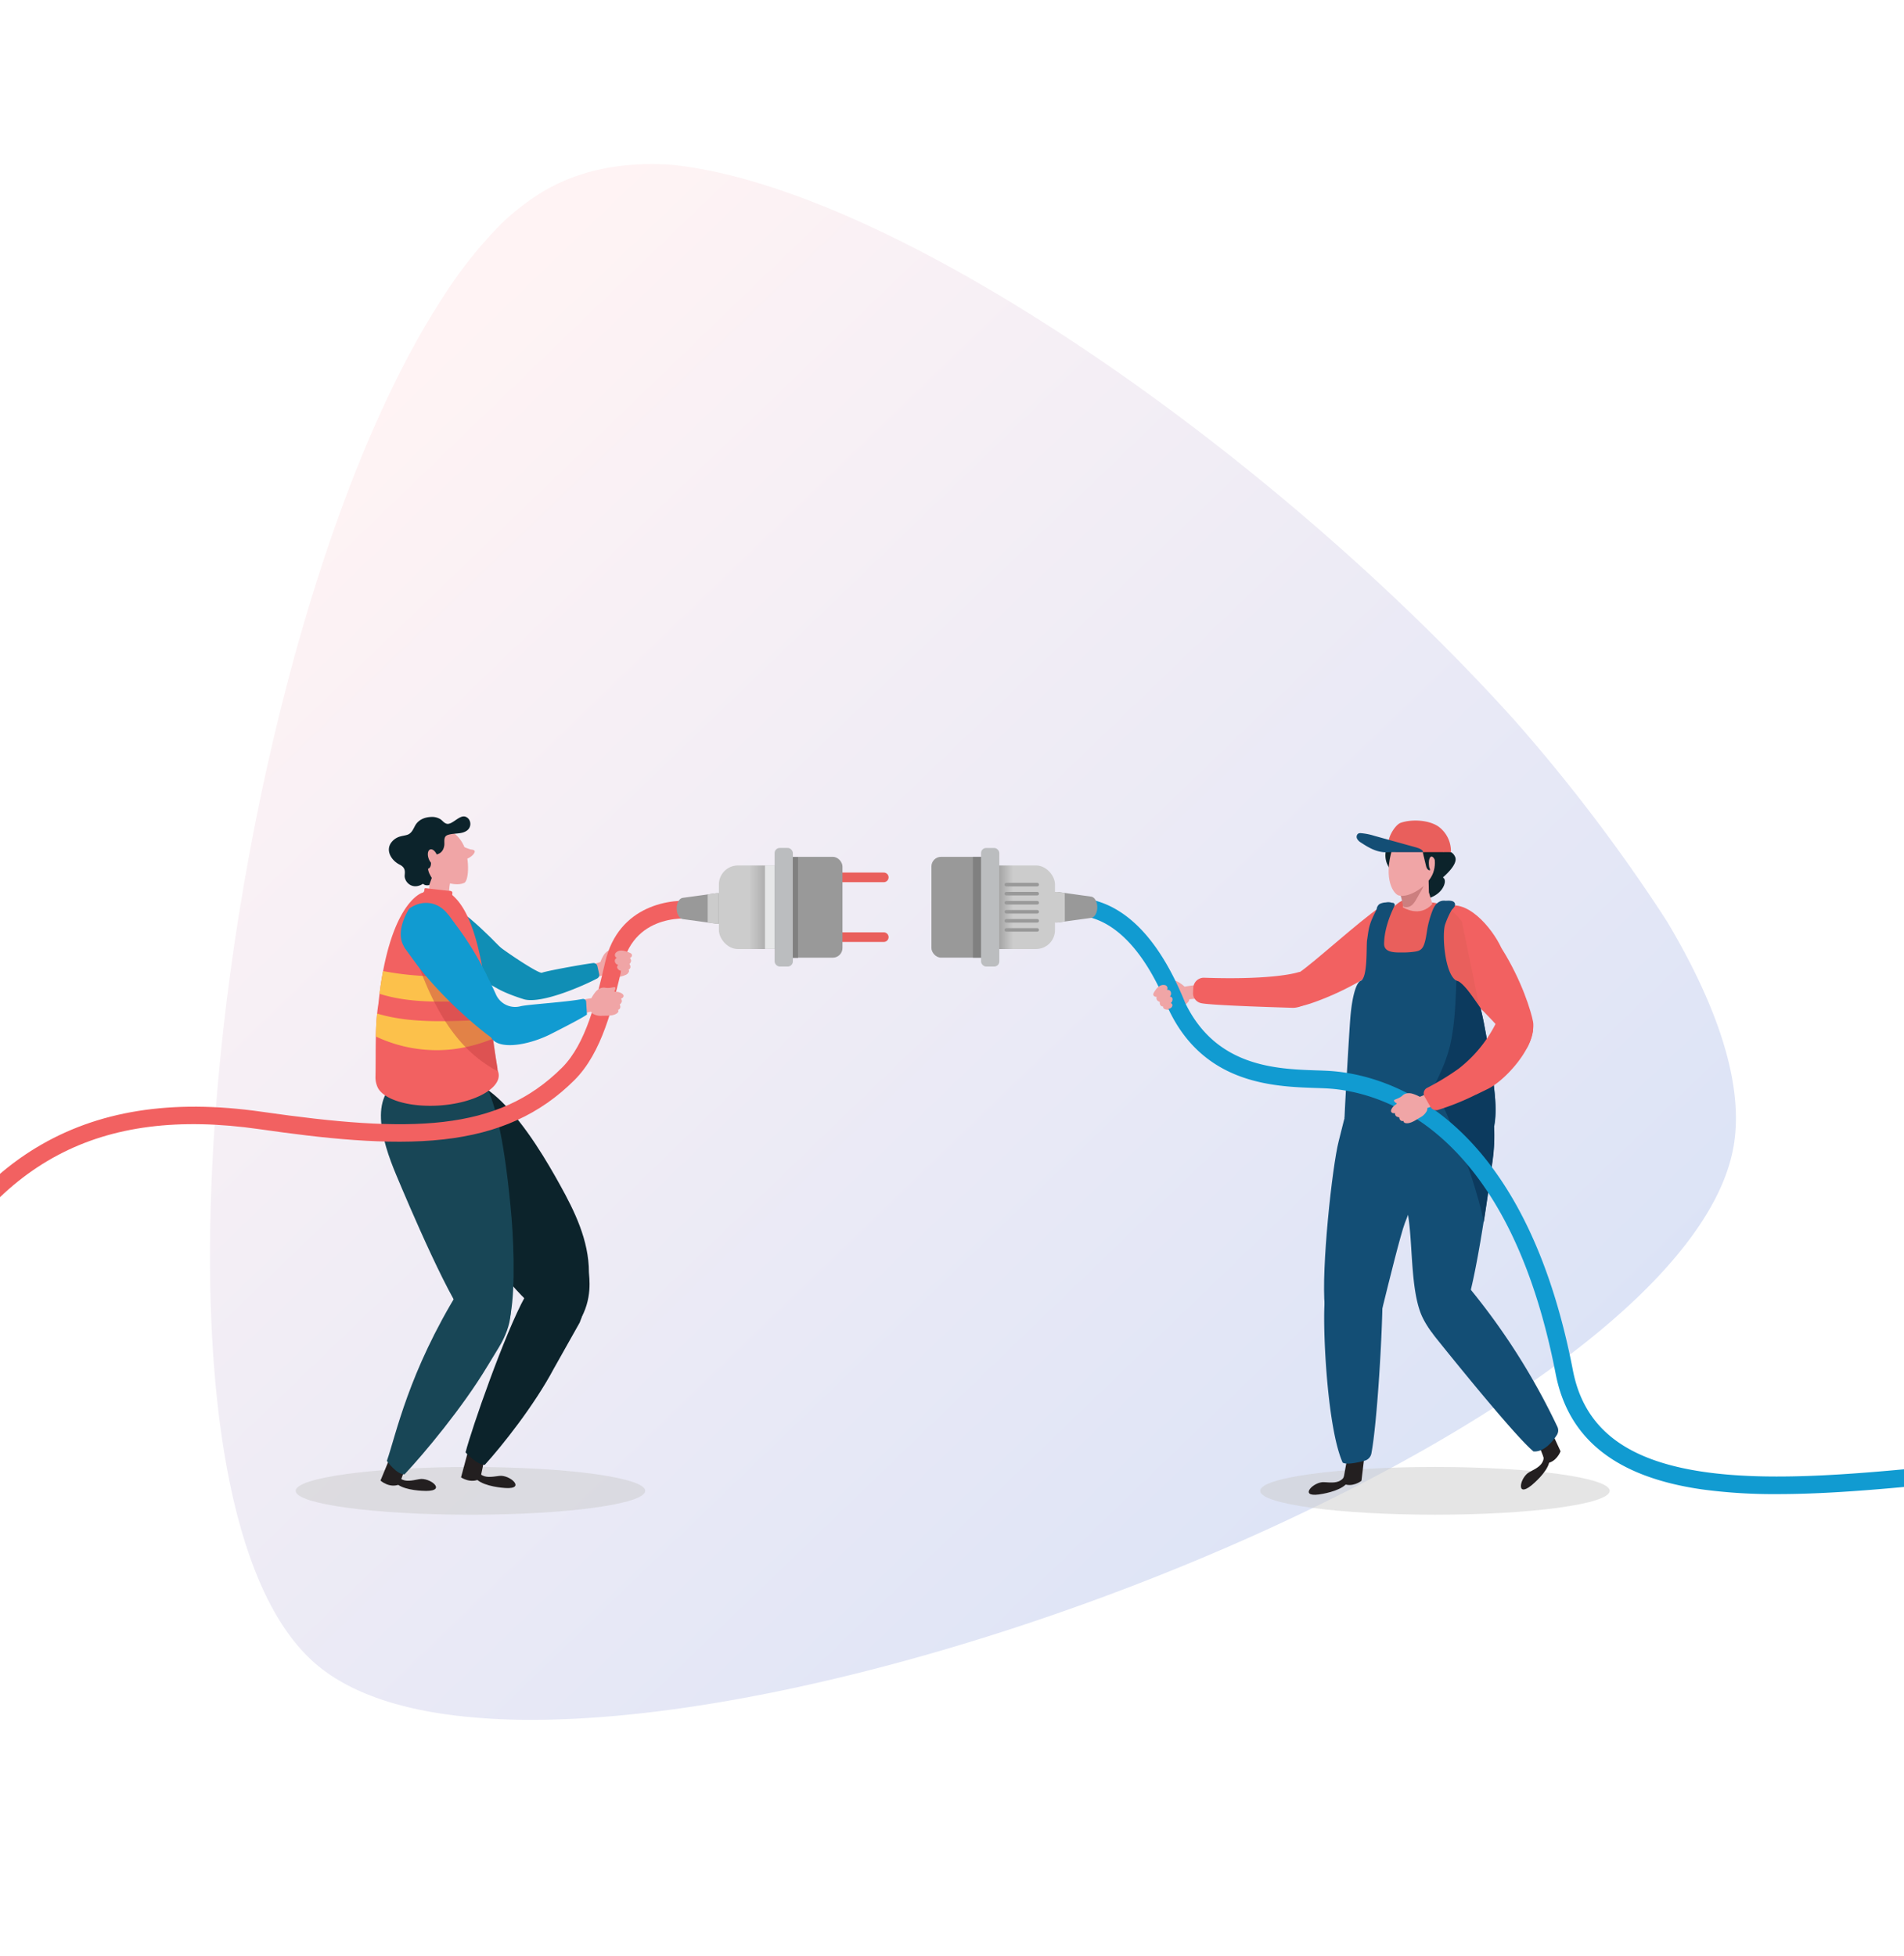 <svg xmlns="http://www.w3.org/2000/svg" xmlns:xlink="http://www.w3.org/1999/xlink" viewBox="0 0 996.91 1024"><defs><style>.cls-1{isolation:isolate;}.cls-2{fill:#fff;}.cls-3{opacity:0.4;fill:url(#_ÂÁ_Ï_ÌÌ_È_ËÂÌÚ_339);}.cls-18,.cls-4{fill:#ccc;}.cls-24,.cls-4{opacity:0.5;}.cls-5{fill:#0c232b;}.cls-6{fill:#f0a5a6;}.cls-7{fill:#231f20;}.cls-8{fill:#184656;}.cls-9{fill:#108eb5;}.cls-10{fill:#f26161;}.cls-11{fill:#134e75;}.cls-12{fill:#e95f5c;}.cls-13{fill:#cc7f7f;}.cls-14{fill:#999;}.cls-15{fill:url(#linear-gradient);}.cls-16{fill:#bbbdbf;}.cls-17{fill:#e6e7e8;}.cls-17,.cls-18,.cls-19,.cls-24{mix-blend-mode:multiply;}.cls-19{fill:gray;}.cls-20{fill:#0c3a5e;}.cls-21{fill:#119bd1;}.cls-22{fill:url(#linear-gradient-2);}.cls-23{fill:#fcc14b;}.cls-24{fill:#c94545;}</style><linearGradient id="_ÂÁ_Ï_ÌÌ_È_ËÂÌÚ_339" x1="152.2" y1="244.62" x2="681.96" y2="882.65" gradientTransform="translate(-33.38 35.65) rotate(-4.24)" gradientUnits="userSpaceOnUse"><stop offset="0" stop-color="#ffe2e4"/><stop offset="1" stop-color="#a4b8ea"/></linearGradient><linearGradient id="linear-gradient" x1="376.4" y1="474.98" x2="427.32" y2="474.98" gradientUnits="userSpaceOnUse"><stop offset="0.31" stop-color="#ccc"/><stop offset="0.89" stop-color="#666"/></linearGradient><linearGradient id="linear-gradient-2" x1="501.47" y1="474.98" x2="552.39" y2="474.98" gradientTransform="translate(1053.86 949.95) rotate(-180)" gradientUnits="userSpaceOnUse"><stop offset="0.2" stop-color="#666"/><stop offset="0.57" stop-color="#ccc"/></linearGradient></defs><g class="cls-1"><g id="Layer_1" data-name="Layer 1"><rect class="cls-2" x="-167.18" width="1280" height="1024"/><path class="cls-3" d="M872.94,482.6c-1.92-3-3.83-5.92-5.77-8.84A895,895,0,0,0,793,377.09C667.82,238.1,470.43,99,352.35,86.33c-4.12-.3-8.22-.46-12.33-.42-21.43.13-42.47,5.12-60.83,17.65a130.5,130.5,0,0,0-17,13.86,230.72,230.72,0,0,0-27.66,34.15c-5.78,8.82-11.32,17.77-16.35,26.86,1.69-3.23,3-5.4,1.75-3.29-.63,1.21-1.27,2.38-1.9,3.59-8.05,14.4-15.71,30.15-23.07,47C115.24,409.15,79.05,722.87,142,840.77c6.49,12.16,14.06,22.22,22.73,29.82C182.3,886,209,895,242,898.55a341.26,341.26,0,0,0,39,1.83C495.31,899,883.46,733.24,907.58,600.72c5.81-32-7.84-73.17-34.64-118.12"/><ellipse class="cls-4" cx="246.32" cy="780.5" rx="91.5" ry="12.5"/><ellipse class="cls-4" cx="751.32" cy="780.5" rx="91.5" ry="12.5"/><path class="cls-5" d="M727.52,454.47s-5.23-6.12.64-15.09c4-6,8.18-3.47,8-.52S732.44,450.25,727.52,454.47Z"/><path class="cls-6" d="M314.36,503.64s-4.91,1.54-5.37,2.08c-.15.17-1.73,1-.61,4.07.42,1.15,1.23,2.29,2.4,2.42.71.08,2.92-1,4.49-1.56a2.65,2.65,0,0,0,1.41,1.07,8,8,0,0,0,4.67.2c2.21-.39,5.26-.67,7-2.06s.72-2.23.72-2.23a1.57,1.57,0,0,0,1-1.24,2.13,2.13,0,0,0-.53-1.66,3.17,3.17,0,0,0,.89-1.61,2.42,2.42,0,0,0-.63-1.57s1.27-.53,1.07-1.66-2.51-1.52-3.18-1.49l-1.95.11s.82-2.19-.08-2.34c-.46-.08-2.79,1.16-4.83,1-2.36-.13-4,1.83-4.53,2.54A20,20,0,0,0,314.36,503.64Z"/><path class="cls-7" d="M246.08,756l-4.69,17.45s5.18,3.56,10.08.66l3.32-15.57S245.82,755.56,246.08,756Z"/><path class="cls-7" d="M250.9,765.37s-1.66,4.84.88,6.58,5.27,1.34,9.58.73c5.57-.79,14.2,7,3.31,6.35-1.61-.1-10.52-.79-14.72-4.21-2-1.67-1.74-5.65-1.14-6.78Z"/><path class="cls-5" d="M262.74,576.83c-11.22-11-23.67-16.8-35.14-7.54l-3.25,2.63c-16.67,13.46,29.2,82.27,38.31,94.24,11.59,15.23,33.84,36.2,40.4,25.94,7.61-11.92,5.29-23.84,5.29-25.94,0-16.89-7.54-32.1-15.12-45.78C286.93,609,275.65,589.48,262.74,576.83Z"/><path class="cls-5" d="M253.83,766.89c8.74-9.55,26-31.22,36.19-50.48l.09-.15,13.41-23.85c4.89-11.79.84-17.77-5.26-21,0,0-23.42,7.55-23.44,7.6-10.58,19.21-27.92,69-31.06,81.37C243.76,760.37,249.77,767,253.83,766.89Z"/><path class="cls-7" d="M206.1,758.43l-6.88,16.7s4.68,4.2,9.91,2l5.29-15S205.9,758,206.1,758.43Z"/><path class="cls-7" d="M208.62,767.7s-1.38,4.93,1.26,6.52,5.34,1,9.61.17c5.52-1.11,14.58,6.13,3.67,6.15-1.61,0-10.55-.18-14.93-3.35-2.14-1.54-2.08-5.54-1.54-6.7Z"/><path class="cls-8" d="M211.81,771.87c10.1-10.72,30.39-35,43.3-56.49l.11-.16,6.08-10c7.05-11.56,8.14-23.75,2.43-27.23l-1.91-1.16c-5.71-3.48-21.23-1.7-21.26-1.64-26.82,43.45-33.15,75.84-38,89.63C202.55,764.84,207.71,772.05,211.81,771.87Z"/><path class="cls-8" d="M254.38,568.16c-7.2-14-24.39-10.67-38.19-5.48l-3.91,1.48c-20.06,7.54-12.52,32.66-4.74,51.17,5.88,14,29.76,70.66,39.23,78.31,3.75,3,14.25,3.06,16.22,2.31s3.58-3.33,4.4-8.08c2.58-14.83,1.5-40.92-.1-56.47C266,618.48,262.67,584.23,254.38,568.16Z"/><path class="cls-6" d="M242.07,441.22c4,6.9,3.63,19.8,1,21-5.58,2.61-17.61-2.23-21.6-9.13s-2.6-15.17,3.1-18.46S238.08,434.31,242.07,441.22Z"/><path class="cls-6" d="M235.51,472H224.75V455.65l12.42.69S234,464.92,235.51,472Z"/><path class="cls-6" d="M240.31,442.19s4.89,2.4,6.55,2.58,2.36.79.93,2.57a8.68,8.68,0,0,1-3.92,2.47Z"/><path class="cls-9" d="M312.78,505.79a2.09,2.09,0,0,0-2.31-1.59c-6.56.85-24.86,4.23-26.68,5.05s-22.88-13.59-24.09-15.15c-8.08-2.1,0,15.32-3.43,20,2.65,4.5,18.33,9.13,18.33,9.13,9.45,2.33,31.32-7.38,38.11-11a2.09,2.09,0,0,0,1-2.32Z"/><path class="cls-9" d="M265,511.43c-1.56,1.75-3.64,3.94-5.32,5.57-8.57-4.42-13.56-5.62-23.81-14.27-9.34-8.81-18.25-11.54-16.29-21.37,2-7.52,12.73-9.84,12.76-9.81,10.87,4.81,27.87,22,38.36,33.91C269.23,507.74,266.87,509.38,265,511.43Z"/><path class="cls-10" d="M221.35,467.36c1.62-1,.16-2.34,1.56-2.35l11.61,1.33c3.62-.09,1.81,1.83,2.4,2.34,15.81,13.74,17.64,54.86,23.4,89.68a16.81,16.81,0,0,1,.21,1.95,6.35,6.35,0,0,1,.56,3.49c-.92,7.31-14.59,14-31.64,15-15.21.87-28.18-3-31.58-9.23l0-.06c-.08-.14-.15-.28-.22-.43a12.62,12.62,0,0,1-1.05-5.66c.26-13.57-.32-26.48,1.53-37.92C203.56,473.06,220.75,467.25,221.35,467.36Z"/><path class="cls-5" d="M224.11,454.81s1.62-.24,1.55-3.1c0-2.11,1.66-4.06,2.65-4.3s3.73-.83,4.31-4.8c.2-1.44-.34-3.6.71-4.79a2.73,2.73,0,0,1,1.23-.72c3.18-1.08,6.91-.23,9.81-2.19s2.32-6.37-.75-7.37-6.87,4.39-9.68,3.73c-1.43-.34-2.18-1.58-3.32-2.37a8.27,8.27,0,0,0-4.81-1.2c-3.53.11-6.84,1.48-8.54,4.7-1,1.89-1.88,4-4.09,4.67-1.17.37-2.39.5-3.57.83a8.67,8.67,0,0,0-5.1,3.71c-2.54,4.24.71,9,4.64,11,3.33,1.63,2.86,3.85,2.73,5.71-.23,3.37,4,7.95,9.62,4.35,1.16,1.24,3.23.68,3.23.68l1.35-3.75S224.24,456.86,224.11,454.81Z"/><path class="cls-6" d="M224.42,449.48c.78,2.2,2.41,3.62,3.65,3.19s1.59-2.58.81-4.78-2.42-3.62-3.65-3.18S223.64,447.28,224.42,449.48Z"/><path class="cls-7" d="M810.79,746.16l6.29,13.64s-2.07,5.8-7.63,6.31l-5.34-13.61S810.76,745.69,810.79,746.16Z"/><path class="cls-7" d="M806.22,757.28s2.79,4.48,1.77,7.32-3.43,4.09-7.2,6.08c-4.89,2.57-7.3,13.69,1,7,1.23-1,7.91-6.67,9.28-11.79.67-2.5-1.85-5.5-3-6.05Z"/><path class="cls-11" d="M802.93,759.88c-10.42-8.51-51.09-59.46-51.09-59.46-7.76-9.64-8.28-17.43-3.52-21.26l1.59-1.29c4.76-3.82,19-4,19.07-4a351.5,351.5,0,0,1,46.4,73,4.46,4.46,0,0,1-.21,4.36C813.08,754.5,808.59,760.27,802.93,759.88Z"/><path class="cls-7" d="M714.63,760.33l-1.79,14.92S708,779.1,703,776.62l2.6-14.39S714.85,759.92,714.63,760.33Z"/><path class="cls-7" d="M704.91,767.41s0,5.27-2.34,7.15-5.06,1.69-9.32,1.4c-5.5-.37-13.39,7.83-2.78,6.45,1.57-.21,10.23-1.53,14.09-5.17,1.87-1.77,1.3-5.65.63-6.71Z"/><path class="cls-11" d="M703,765.72c-8.52-19.08-10.79-75.58-9.2-86.45,0,0,30.1-2,30.09-1.95.06,18.67-2.79,67.49-5.85,83.6a4.85,4.85,0,0,1-3.49,3.79C711,765.68,705.14,767,703,765.72Z"/><path class="cls-6" d="M620.25,516.55s5.07-.91,5.72-.66c.22.09,2,.1,2.43,3.33a3.3,3.3,0,0,1-1,3.26c-.59.4-3.06.46-4.7.7a2.64,2.64,0,0,1-.75,1.6,8.17,8.17,0,0,1-4.05,2.35c-2.14.67-5,1.84-7.18,1.43s-1.67-1.65-1.67-1.65a1.56,1.56,0,0,1-1.45-.64,2.13,2.13,0,0,1-.3-1.71,3.21,3.21,0,0,1-1.53-1,2.39,2.39,0,0,1-.17-1.68s-1.37.11-1.72-1,1.52-2.51,2.13-2.79l1.78-.81s-1.74-1.56-1-2.11c.37-.28,3-.27,4.77-1.32,2-1.21,4.43-.25,5.19.15A20.12,20.12,0,0,1,620.25,516.55Z"/><path class="cls-5" d="M761.92,448.68c-1.84-4.35-6.24-2.73-6.24-2.73s2.75-5.62-1.32-7.93-5.79,1.63-8,.93c-1.78-.55-1.67-2-2.58-2.84a5,5,0,0,1-1.71,2c-3.17,2.13-6.89,3.26-9.93,5.6a3.53,3.53,0,0,1-2.13.7l0,0a4.61,4.61,0,0,1-2.18.6c1.46,2.05,3.87,3,8.37,2.06,4.74-1,6,1,6.13,4.5s1.48,4.76,1.48,4.76,3.2-2,3.84,1.9a4.71,4.71,0,0,1-2.64,5.26,27.35,27.35,0,0,1-.47,4.49c-.51,3.08-.19,3.45,2.37,2.67,3.39-1,6.22-2.54,8.08-5.17s2-5.39.47-6.09C755.4,459.37,763.62,452.7,761.92,448.68Z"/><path class="cls-11" d="M733.81,573.18c3-15.48,56.23-31.15,47.59,34.65-2,15.11-9.71,72-16.24,82.22-2.58,4-14.67,8.65-15.75,7.08a42.52,42.52,0,0,1-5-8.31c-5.79-13.28-4.7-36.38-7-51.63C735.54,624.52,730.32,591,733.81,573.18Z"/><path class="cls-11" d="M700.92,597.46c3.89-15.21,6-27.32,14.5-34l47,7.21c4.52,19.43-13.78,35-26.86,69.65-2.26,6-8.31,30.59-11.67,44.2-3.28,13.3-14.95,17.17-20.52,15-9.19-3.53-9.53-13.47-9.72-15.38C691.72,664.42,697.52,610.73,700.92,597.46Z"/><path class="cls-10" d="M756.48,502.82c-4.67-7.58-.66-27.5-.66-27.5,11.54-6.11,25.35,10.27,30.3,21,10.82,17.15,15.62,33.54,16.58,38.6,1,5.44-3.15,16.55-5.7,15.28-4.67-2.33-25.84-30.31-38.38-34.65C758.6,515.49,756.48,502.82,756.48,502.82Z"/><path class="cls-10" d="M722.64,474.85s27.38,9.95,21,15.39l-18.2,14.06-.1.08c-14.44,12.56-39.84,21.94-44.78,22.45-2.7.27-8.3-12-.47-17.58C687.5,504.37,712.05,481.94,722.64,474.85Z"/><path class="cls-10" d="M738.44,479.83a16.31,16.31,0,0,0,7.61-4.12l-.17,2.43-5.34,10.28L735.89,480A11.19,11.19,0,0,0,738.44,479.83Z"/><path class="cls-10" d="M624.67,519.81l.14-2.86a5.52,5.52,0,0,1,5.86-5.07c37.49,1.26,49.24-2.94,49.24-2.94,23.54-3.4,8.81,19.67-3.88,18.65,0,0-41.16-1.15-47-2.38A5.33,5.33,0,0,1,624.67,519.81Z"/><path class="cls-12" d="M735,471.34c-2.42,0-12,7.91-17.14,23.49-4.39,13.38-7.45,48.41-8.36,72.8-.24,6.46,14.64,6.81,31.33,6.73,15.66-.07,39.72-.77,40-6.61.5-11.9-13.52-75.18-15.35-85.18-8.81-11.91-18.08-9.89-19.1-10.28Z"/><path class="cls-6" d="M734.53,475s8.81,5.76,15.43-1.75l-1.8-6.09L748,461l-15.64,5S735.07,468.31,734.53,475Z"/><path class="cls-13" d="M743.21,467.89c-1.18,2-2.76,5.67-5,6.62a4.37,4.37,0,0,1-3.56.07,44.94,44.94,0,0,0-2.23-8.55l14-4.9A29.85,29.85,0,0,1,743.21,467.89Z"/><path class="cls-6" d="M729,444.33c-4.93,16.19.78,23.81,3.39,24.49,5.49,1.42,15.57-5,18-11.89s-.19-14.17-5.9-16.2S731.14,437.31,729,444.33Z"/><path class="cls-10" d="M316.89,503.59c-4.68,20-10,42.74-22.59,55.33-33.83,33.78-79.45,34.29-157.12,23.14-47.54-6.83-86.33-.61-118.6,19C-8.69,617.68-31,644-49.8,681.44c-20.32,40.65-59.07,64.21-103.69,77.19v9.54c47.88-13.46,89.86-38.5,111.92-82.61,38.68-77.36,93.4-106.47,177.44-94.4,32.81,4.71,67.18,8.62,96.29,5.36,28.81-3.22,50.62-13.1,68.64-31.09,14.46-14.44,20.09-38.51,25.05-59.74,6.75-28.88,36.54-24.76,37.8-24.57l.7-4.54.7-4.55C351.44,469.92,323.86,473.8,316.89,503.59Z"/><path class="cls-12" d="M462.73,461.85H433.82a2.54,2.54,0,0,1-2.52-2.52h0a2.53,2.53,0,0,1,2.52-2.52h28.91a2.52,2.52,0,0,1,2.52,2.52h0A2.53,2.53,0,0,1,462.73,461.85Z"/><path class="cls-12" d="M462.73,493.14H433.82a2.53,2.53,0,0,1-2.52-2.51h0a2.53,2.53,0,0,1,2.52-2.52h28.91a2.52,2.52,0,0,1,2.52,2.52h0A2.52,2.52,0,0,1,462.73,493.14Z"/><path class="cls-14" d="M374.83,483.54l-17.37-2.37c-1.8-.25-3.16-2.74-3.16-5.56h0c0-2.82,1.36-5.32,3.16-5.56l17.37-2.38c4.11-.56,7.94,3,7.94,7.94h0C382.77,480.57,378.94,484.1,374.83,483.54Z"/><rect class="cls-15" x="376.4" y="453.1" width="50.92" height="43.76" rx="9.95"/><rect class="cls-14" x="409.02" y="448.59" width="32.09" height="52.78" rx="5.04"/><rect class="cls-16" x="405.58" y="443.94" width="9.55" height="62.06" rx="2.65"/><rect class="cls-17" x="400.53" y="453.05" width="5.02" height="43.76"/><path class="cls-18" d="M376.32,467.65a6.2,6.2,0,0,0-1.49,0l-4.31.59V483l4.31.59a6.2,6.2,0,0,0,1.49,0Z"/><rect class="cls-19" x="415.09" y="448.68" width="2.77" height="52.78"/><path class="cls-11" d="M781.26,561.9q-1.25-9.6-3-19.1c-1.25-6.59-1.48-8.38-3.06-14.9-4.22-6-8.21-12.17-11.7-14.11-7.1-1.75-8.66-25.21-6.78-30a46.54,46.54,0,0,1,3.12-7c.59-1,2.14-2,2-3.36-.21-2.06-2.87-1.95-4.73-1.85l-.2,0c-3.3-.43-5.41,1.65-6.63,4.54a50.45,50.45,0,0,0-2.46,7.8c-.82,3.42-1,7.33-2.22,10.63-1.17,3.11-3,3.47-6,3.82a42.71,42.71,0,0,1-5.18.28c-3.43,0-9.68.31-9.72-4.4,0-6.69,2.54-14.09,5.46-20a1.13,1.13,0,0,0-1.25-1.58,6,6,0,0,0-3.27-.22,8,8,0,0,0-3.39.87,4,4,0,0,0-1.41,2.33,2,2,0,0,0,0,.24c-1.59,3.41-2.94,5.72-3.89,9.37-.49,1.88-.86,5-1.16,6.89-.5,3.17.46,19.86-3.37,21.35-2.33.9-4.53,8.16-5.44,19.81-.58,7.49-2.79,45.33-3,51.81-.11,2.56,35.95-2.93,43.42-2.84,10.07.12,34.18,11.33,35.06,6.86C784.12,579.84,781.94,567.23,781.26,561.9Z"/><path class="cls-20" d="M782.3,589c1.82-9.2-.36-21.81-1-27.14q-1.25-9.6-3-19.1c-1.25-6.59-1.48-8.38-3.06-14.9-4.22-6-8.21-12.17-11.7-14.11a4,4,0,0,1-1-.43c-.42,10.8-.72,21.6-2.92,32.23-1.89,9.14-5.89,17.47-10.12,25.71,5.81,4.72,8.51,13.62,11.41,20a274,274,0,0,1,12.63,35c1.35,4.52,2.45,9,3.34,13.56,2.14-13.56,3.82-26.06,4.61-32a93.66,93.66,0,0,0,.78-18.48A1.05,1.05,0,0,0,782.3,589Z"/><path class="cls-21" d="M1095.66,761c-22.46.68-47.1,3.14-72.92,5.71-45.68,4.55-92.91,9.26-130.19,3.93-41.19-5.88-63.12-22.79-69-53.23-10.86-56.13-30.73-98.26-59-125.2-26.58-25.29-54.12-30.61-68.18-31.53-2.2-.14-4.65-.23-7.24-.31-20.93-.72-52.53-1.81-68.65-35.49C609.29,497.16,595,479.7,578,473c-13.43-5.29-23.54-1.57-24-1.41l3.27,8.6c.3-.12,30.94-10.95,54.63,48.27l.12.27c18.5,38.86,54.93,40.11,76.69,40.86,2.52.08,4.9.16,7,.3,12.81.84,38,5.72,62.44,29C785.05,624.48,804,665,814.51,719.17c6.64,34.34,31.75,54.16,76.74,60.59a280.31,280.31,0,0,0,39.29,2.45c29.46,0,61.65-3.2,93.11-6.34,25.54-2.54,49.94-5,72-5.66Z"/><path class="cls-6" d="M743.41,574.21s4.72-2,5.42-1.94c.23,0,2-.36,3.13,2.69a3.34,3.34,0,0,1-.24,3.4c-.49.52-2.87,1.15-4.42,1.75a2.57,2.57,0,0,1-.37,1.73,8.11,8.11,0,0,1-3.4,3.21c-1.93,1.14-4.42,2.92-6.66,3s-2-1.22-2-1.22a1.57,1.57,0,0,1-1.56-.3,2.13,2.13,0,0,1-.68-1.59,3.24,3.24,0,0,1-1.72-.64,2.44,2.44,0,0,1-.55-1.6s-1.31.42-1.9-.57.91-2.78,1.44-3.2l1.55-1.19s-2.05-1.12-1.47-1.82c.29-.36,2.87-.94,4.34-2.37,1.7-1.64,4.25-1.26,5.09-1A20,20,0,0,1,743.41,574.21Z"/><path class="cls-6" d="M309.65,522.57s-5.09.8-5.62,1.25c-.18.16-1.86.75-1.21,3.94a3.31,3.31,0,0,0,2,2.75c.69.19,3-.56,4.68-.87a2.5,2.5,0,0,0,1.23,1.26,8.09,8.09,0,0,0,4.59.9c2.24-.06,5.3.12,7.25-1s1-2.11,1-2.11a1.54,1.54,0,0,0,1.16-1.08,2.13,2.13,0,0,0-.27-1.71,3.18,3.18,0,0,0,1.11-1.46,2.43,2.43,0,0,0-.39-1.65s1.34-.34,1.31-1.48-2.26-1.88-2.92-2l-1.95-.18s1.13-2,.27-2.32c-.44-.15-2.93.73-4.93.31-2.32-.49-4.28,1.2-4.86,1.83A20.2,20.2,0,0,0,309.65,522.57Z"/><path class="cls-10" d="M748.91,579.39,746,574.26a3.25,3.25,0,0,1,1-4.61,132,132,0,0,0,16.76-10.19,69.57,69.57,0,0,0,20-24.82c2.33-4.92,19.12,3.37,18.91,4.92C801.15,551.22,787.42,566,779,570.09l-6.16,3-.09,0a131.88,131.88,0,0,1-20.07,8.07A3.48,3.48,0,0,1,748.91,579.39Z"/><path class="cls-14" d="M554,482.91l17.37-2.37c1.81-.25,3.16-2.74,3.16-5.56h0c0-2.82-1.35-5.32-3.16-5.56L554,467c-4.11-.56-7.93,3-7.93,7.94h0C546,479.94,549.85,483.47,554,482.91Z"/><path class="cls-18" d="M557.49,467.53,554,467c-4.11-.56-7.93,3-7.93,7.94s3.82,8.49,7.93,7.93l3.53-.48Z"/><rect class="cls-22" x="501.47" y="453.1" width="50.92" height="43.76" rx="9.95" transform="translate(1053.86 949.95) rotate(180)"/><rect class="cls-14" x="487.68" y="448.59" width="32.09" height="52.78" rx="5.04" transform="translate(1007.45 949.95) rotate(180)"/><path class="cls-19" d="M514.73,448.59h-5.31v52.78h5.31a5.06,5.06,0,0,0,5-5v-42.7A5.05,5.05,0,0,0,514.73,448.59Z"/><rect class="cls-16" x="513.67" y="443.94" width="9.55" height="62.06" rx="2.65" transform="translate(1036.89 949.95) rotate(180)"/><path class="cls-14" d="M543.07,464.06H526.89a.93.93,0,0,1-.93-.93h0a.93.93,0,0,1,.93-.93h16.18a.93.93,0,0,1,.92.93h0A.93.93,0,0,1,543.07,464.06Z"/><path class="cls-14" d="M543.07,468.8H526.89a.93.93,0,0,1-.93-.93h0a.93.93,0,0,1,.93-.93h16.18a.93.93,0,0,1,.92.93h0A.93.93,0,0,1,543.07,468.8Z"/><path class="cls-14" d="M543.07,473.54H526.89a.93.93,0,0,1-.93-.93h0a.93.93,0,0,1,.93-.93h16.18a.93.93,0,0,1,.92.93h0A.93.93,0,0,1,543.07,473.54Z"/><path class="cls-14" d="M543.07,478.27H526.89a.93.93,0,0,1-.93-.92h0a.93.93,0,0,1,.93-.93h16.18a.93.93,0,0,1,.92.93h0A.92.92,0,0,1,543.07,478.27Z"/><path class="cls-14" d="M543.07,483H526.89a.93.93,0,0,1-.93-.93h0a.93.93,0,0,1,.93-.92h16.18a.92.92,0,0,1,.92.92h0A.92.92,0,0,1,543.07,483Z"/><path class="cls-14" d="M543.07,487.75H526.89a.93.93,0,0,1-.93-.93h0a.93.93,0,0,1,.93-.92h16.18a.92.92,0,0,1,.92.92h0A.93.93,0,0,1,543.07,487.75Z"/><path class="cls-6" d="M613,525.17a2.67,2.67,0,0,0,.91-2.19,1.33,1.33,0,0,0-1.42-1.22,2.25,2.25,0,0,0,.53-2.4,1.66,1.66,0,0,0-2-1.1,1.77,1.77,0,0,0,.23-1.23,1.69,1.69,0,0,0-1.47-1.32c-2.48-.46-4.46,1.81-5.46,3.76a.38.38,0,0,0,.13.5.32.32,0,0,0,.19.22c2.25,1.07,3.61,3.71,4.86,5.76.7,1.16,1,2.57,2.51,2.2C614.1,527.67,614.39,525.54,613,525.17Z"/><path class="cls-6" d="M327.82,510.21c1.48-.58.89-1.89.81-3.24-.14-2.4-.52-5.35.72-7.51a.36.36,0,0,0,0-.28.39.39,0,0,0-.18-.49c-1.93-1-4.85-1.77-6.63,0a1.7,1.7,0,0,0-.46,1.93,1.81,1.81,0,0,0,.89.88,1.65,1.65,0,0,0-1,2,2.24,2.24,0,0,0,1.8,1.67,1.33,1.33,0,0,0-.47,1.81,2.72,2.72,0,0,0,2,1.29C324.43,509.38,325.88,511,327.82,510.21Z"/><path class="cls-21" d="M240.47,529.09c-8-7.46-16.79-16.64-23.21-25.59l-.09-.11L212,496.26c-6-8.27,2.28-20.57,2.28-20.57C220.06,471.4,229,471,235,479.27l5.22,7.13.08.12a169.88,169.88,0,0,1,14.49,24A91.52,91.52,0,0,0,240.47,529.09Z"/><path class="cls-23" d="M251.11,523.83l4.24-.14c-.7-4.87-1.44-9.65-2.26-14.25a156.94,156.94,0,0,1-52.53-1.06c-.69,3.64-1.31,7.59-1.86,11.89C215.42,525.6,233.82,524.42,251.11,523.83Z"/><path class="cls-23" d="M236.89,549.34a80.77,80.77,0,0,0,21.24-5.57c-.46-3.29-.91-6.59-1.36-9.88l-4.49.16c-18,.61-37.33,1.84-54.85-3.43-.39,3.88-.58,7.91-.67,12A74.45,74.45,0,0,0,236.89,549.34Z"/><path class="cls-24" d="M260.32,558.36c-2.73-16.52-4.58-34.45-7.46-50.2l-9-1.36c-8.47-1.31-17.11-3.46-25.7-4.3,6.7,19.18,16.07,38.67,31.7,51.27a70.48,70.48,0,0,0,10.9,7.18c-.08-.21-.15-.43-.25-.64A16.81,16.81,0,0,0,260.32,558.36Z"/><path class="cls-21" d="M306.91,524.45A1.61,1.61,0,0,0,305,523c-8.19,1.64-28.62,2.84-32.48,3.81a11,11,0,0,1-12.81-6.1c-4.9-10.86-11.81-24-19.36-34.17l-.08-.12L235,479.27c-3.66-3.58-10.73-4.34-16.57,0,0,0-9,12-6.52,17l5.22,7.13.09.11c11.77,16.4,31.45,33.58,39.84,39.56,3.56,6.54,18.23,4.57,30.45-1.27,0,0,17.92-9,19.81-10.68Z"/><path class="cls-5" d="M749.38,441.1a14,14,0,0,0-1.86,2.49c-.8,1.31-1.57.5-2.26,2,.25.21.24,2.73.49,2.93a16,16,0,0,1,2.34,2.53c.93-5.49,3.6-.88,3.84.83s-1.79,4.6-.38,4.56,2.73-4.48,2.73-4.48c-.35-7.25-1.83-7.08-3.62-9.71A4.56,4.56,0,0,0,749.38,441.1Z"/><path class="cls-5" d="M747.23,449.48c-.41.21-2.22-4.62-2.6-4.58.25,1,1.73,7.26,2.08,8.63.56,2.14,1.92,2.25,2,2,.1-.53-.25-1-.39-1.49a13.84,13.84,0,0,1-.15-3.22,15.69,15.69,0,0,1-.28-1.61Z"/><path class="cls-12" d="M729.38,445.34a11.52,11.52,0,0,0,1.79.78h28.52A16,16,0,0,0,753,432.61c-5.49-3.59-14.5-3.71-19.72-1.8C729.88,432.06,723.44,442.85,729.38,445.34Z"/><path class="cls-11" d="M728.77,446.12h16.35c-.11-1.59-3.29-2.37-4.76-2.78l-20.78-5.76a32.16,32.16,0,0,0-7-1.39,2.52,2.52,0,0,0-1.53.29,2.14,2.14,0,0,0-.48,2.63,5.19,5.19,0,0,0,2,2c4.53,3,8.69,5.3,14,5.09A17.73,17.73,0,0,1,728.77,446.12Z"/></g></g></svg>